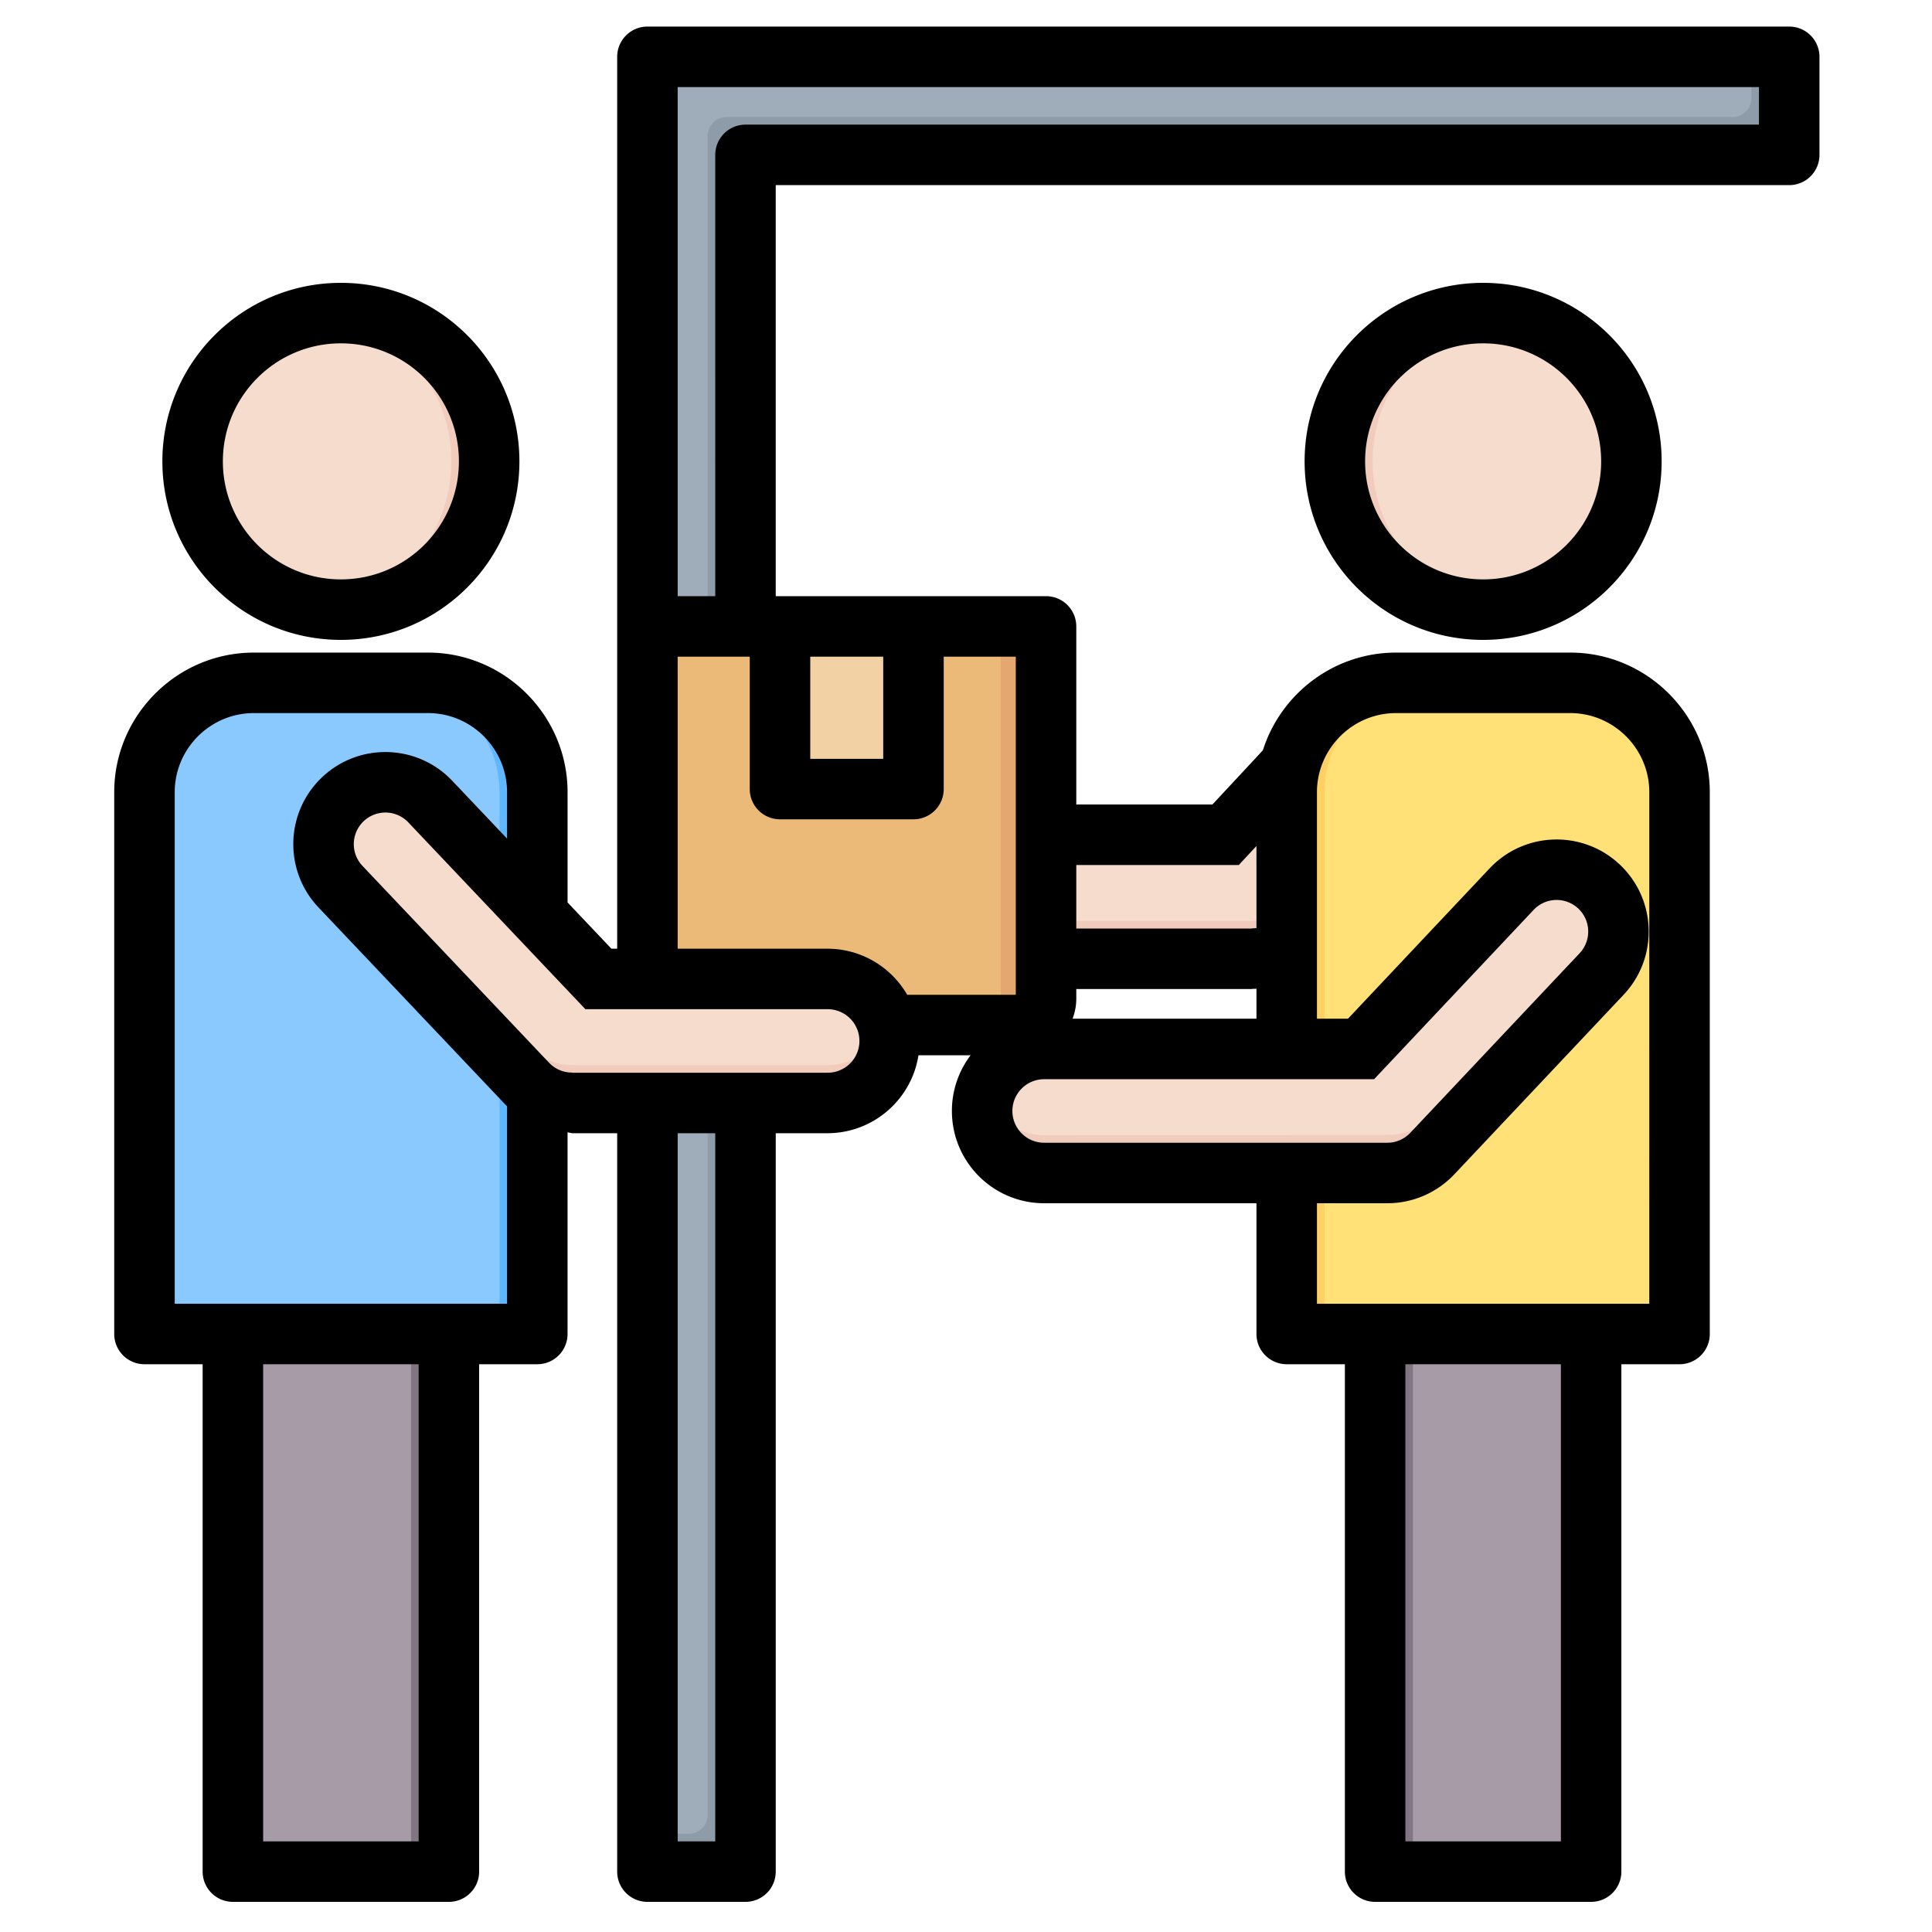 <?xml version="1.0" encoding="UTF-8"?> <svg xmlns="http://www.w3.org/2000/svg" xml:space="preserve" width="512" height="512" fill-rule="evenodd" style="enable-background:new 0 0 512 512" viewBox="0 0 511 511"><path fill="#f6dccd" d="M380.52 208.241c6.226-6.545 5.968-16.901-.577-23.127-6.544-6.227-16.902-5.969-23.127.576l-32.651 35.096h-83.808c-9.058 0-16.402 7.344-16.402 16.402s7.344 16.402 16.402 16.402h90.803v-.043c4.323 0 8.638-1.703 11.852-5.083z" data-original="#f6dccd"></path><path fill="#f1cbbc" d="M224.731 232.188c2.115 6.613 8.311 11.402 15.626 11.402h90.803v-.043c4.323 0 8.638-1.703 11.852-5.083l37.508-40.223a16.294 16.294 0 0 0 3.727-6.275c1.762 5.511.541 11.788-3.727 16.275l-37.508 40.223a16.304 16.304 0 0 1-11.852 5.083v.043h-90.803c-9.058 0-16.402-7.344-16.402-16.402 0-1.743.272-3.424.776-5z" data-original="#f1cbbc"></path><path fill="#a79ba7" d="M368.71 339.734a5.002 5.002 0 0 0-5 5v145.294a4.998 4.998 0 0 0 5 5h47.131a5 5 0 0 0 5.001-5V344.734a5.001 5.001 0 0 0-5.001-5H368.71z" data-original="#a79ba7"></path><path fill="#837683" d="M378.71 339.734a5.002 5.002 0 0 0-5 5v145.294a4.998 4.998 0 0 0 5 5h-10a5 5 0 0 1-5-5V344.734a5 5 0 0 1 5-5z" data-original="#837683"></path><path fill="#ffe177" d="M415.321 180.607h-46.092c-15.898 0-28.905 13.007-28.905 28.903v138.32a5.001 5.001 0 0 0 5 5h93.902a5 5 0 0 0 5-5V209.51c0-15.897-13.006-28.903-28.905-28.903z" data-original="#ffe177"></path><path fill="#ffd064" d="M379.229 180.607c-15.898 0-28.905 13.007-28.905 28.903v138.32a5.001 5.001 0 0 0 5 5h-10a5 5 0 0 1-5-5V209.51c0-15.896 13.007-28.903 28.905-28.903z" data-original="#ffd064"></path><path fill="#f6dccd" d="M392.275 82.811c-21.658 0-39.216 17.558-39.216 39.217s17.558 39.216 39.216 39.216c21.659 0 39.217-17.557 39.217-39.216s-17.558-39.217-39.217-39.217z" data-original="#f6dccd"></path><path fill="#f1cbbc" d="M397.275 83.127c-19.297 2.455-34.216 18.936-34.216 38.901s14.919 36.445 34.216 38.901a39.657 39.657 0 0 1-5 .315c-21.658 0-39.216-17.557-39.216-39.216s17.558-39.217 39.216-39.217c1.694 0 3.363.108 5 .316z" data-original="#f1cbbc"></path><path fill="#f6dccd" d="M423.562 257.671c6.226-6.544 5.968-16.901-.577-23.127-6.544-6.226-16.902-5.969-23.127.577l-39.877 42.322h-83.809c-9.058 0-16.401 7.344-16.401 16.402s7.343 16.402 16.401 16.402l90.803-.043c4.323 0 8.639-1.703 11.853-5.083z" data-original="#f6dccd"></path><path fill="#f1cbbc" d="M260.547 288.845c2.114 6.613 8.311 11.402 15.625 11.402l90.803-.043c4.323 0 8.639-1.703 11.853-5.083l44.734-47.45a16.298 16.298 0 0 0 3.727-6.274c1.762 5.51.541 11.788-3.727 16.274l-44.734 47.45a16.306 16.306 0 0 1-11.853 5.083l-90.803.043c-9.058 0-16.401-7.344-16.401-16.402 0-1.744.272-3.424.776-5z" data-original="#f1cbbc"></path><path fill="#9facba" d="M171.24 20.028a5 5 0 0 1 5-5h291.996c2.762 0 5 2.238 5 4.999v15.938a5 5 0 0 1-5 5H202.178a4.997 4.997 0 0 0-3.535 1.465 4.997 4.997 0 0 0-1.465 3.535v444.063a5 5 0 0 1-5 5H176.24a5.001 5.001 0 0 1-5-5.001z" data-original="#9facba"></path><path fill="#8d9ca8" d="M463.236 15.028h5c2.762 0 5 2.238 5 4.999v15.938a5 5 0 0 1-5 5H202.178a4.997 4.997 0 0 0-3.535 1.465 4.997 4.997 0 0 0-1.465 3.535v444.063a5 5 0 0 1-5 5H176.24a5.001 5.001 0 0 1-5-5.001v-4.999h10.938a5 5 0 0 0 5-5V35.965c0-1.326.527-2.598 1.465-3.535a4.997 4.997 0 0 1 3.535-1.465h266.058a5 5 0 0 0 5-5z" data-original="#8d9ca8"></path><path fill="#ecba78" d="M276.655 171.685a5.984 5.984 0 0 0-5.984-5.984h-93.432a5.984 5.984 0 0 0-5.984 5.984v92.39c0 3.87 3.156 7.026 7.026 7.026h91.347c3.87 0 7.027-3.156 7.027-7.026z" data-original="#ecba78"></path><path fill="#e3a76f" d="M257.661 271.101c3.869 0 7.026-3.156 7.026-7.026v-92.39a5.983 5.983 0 0 0-5.984-5.984h11.968a5.984 5.984 0 0 1 5.984 5.984v92.39c0 3.87-3.157 7.026-7.027 7.026z" data-original="#e3a76f"></path><path fill="#f2d1a5" d="M241.6 165.701h-35.291v37.019a5.983 5.983 0 0 0 5.984 5.984h23.324a5.984 5.984 0 0 0 5.983-5.984v-37.019z" data-original="#f2d1a5"></path><path fill="#a79ba7" d="M113.73 343.743c1.326 0 2.598.527 3.535 1.465a4.997 4.997 0 0 1 1.465 3.535v141.284a5 5 0 0 1-5 5.001H66.598a5.001 5.001 0 0 1-5-5.001V348.743a4.996 4.996 0 0 1 5-5z" data-original="#a79ba7"></path><path fill="#837683" d="M103.73 343.743h10c1.326 0 2.598.527 3.535 1.465a4.997 4.997 0 0 1 1.465 3.535v141.284a5 5 0 0 1-5 5.001h-10a5 5 0 0 0 5-5.001V348.743a4.997 4.997 0 0 0-1.465-3.535 4.997 4.997 0 0 0-3.535-1.465z" data-original="#837683"></path><path fill="#8ac9fe" d="M67.118 180.607h46.092c15.898 0 28.905 13.007 28.905 28.903v138.32a5.004 5.004 0 0 1-1.464 3.536 5.004 5.004 0 0 1-3.536 1.464H43.213a5.004 5.004 0 0 1-3.536-1.464 5.004 5.004 0 0 1-1.464-3.536V209.51c0-15.897 13.006-28.903 28.905-28.903z" data-original="#8ac9fe"></path><path fill="#60b7ff" d="M103.21 180.607h10c15.898 0 28.905 13.007 28.905 28.903v138.32a5.004 5.004 0 0 1-1.464 3.536 5.004 5.004 0 0 1-3.536 1.464h-10a5.004 5.004 0 0 0 3.536-1.464 5.004 5.004 0 0 0 1.464-3.536V209.51c0-15.896-13.007-28.903-28.905-28.903z" data-original="#60b7ff"></path><path fill="#f6dccd" d="M90.164 82.811c21.659 0 39.216 17.558 39.216 39.217s-17.557 39.216-39.216 39.216-39.217-17.557-39.217-39.216 17.558-39.217 39.217-39.217z" data-original="#f6dccd"></path><path fill="#f1cbbc" d="M85.164 83.127a39.656 39.656 0 0 1 5-.316c21.659 0 39.216 17.558 39.216 39.217s-17.557 39.216-39.216 39.216c-1.694 0-3.363-.107-5-.315 19.297-2.456 34.216-18.936 34.216-38.901s-14.919-36.446-34.216-38.901z" data-original="#f1cbbc"></path><path fill="#f6dccd" d="M90.083 234.543c-6.226-6.544-5.968-16.901.577-23.127 6.544-6.227 16.902-5.969 23.127.577l44.487 46.932h60.544c9.058 0 16.402 7.343 16.402 16.402 0 9.058-7.344 16.401-16.402 16.401h-67.539v-.042a16.308 16.308 0 0 1-11.852-5.083z" data-original="#f6dccd"></path><path fill="#f1cbbc" d="M234.444 270.327c.504 1.576.776 3.256.776 5 0 9.058-7.344 16.401-16.402 16.401h-67.539v-.042a16.308 16.308 0 0 1-11.852-5.083l-49.344-52.06c-4.268-4.486-5.489-10.764-3.727-16.274a16.298 16.298 0 0 0 3.727 6.274l49.344 52.06a16.308 16.308 0 0 0 11.852 5.083v.042h67.539c7.315 0 13.511-4.788 15.626-11.401z" data-original="#f1cbbc"></path><path d="M53.598 360.83H38.213a8 8 0 0 1-8-8V209.51c0-20.296 16.606-36.903 36.905-36.903h46.092c20.298 0 36.905 16.608 36.905 36.903v29.179l11.598 12.236h1.527V15.028a8 8 0 0 1 8-8h301.996a8 8 0 0 1 8 8v25.937a8 8 0 0 1-8 8H205.178v108.721h71.492a8 8 0 0 1 8 8v47.101h36.011l13.35-14.35c4.448-14.05 17.13-24.528 32.311-25.717.82-.064 1.647-.101 2.48-.111l46.499-.002c20.3 0 36.905 16.607 36.905 36.903v143.32a8 8 0 0 1-8 8h-15.385v134.198a7.999 7.999 0 0 1-7.999 7.999H363.71c-4.419 0-8-3.581-8-7.999V360.83h-15.386a8 8 0 0 1-8-8v-34.583h-56.152c-13.476 0-24.401-10.926-24.401-24.402a24.295 24.295 0 0 1 4.944-14.728h-13.788c-1.821 11.676-11.922 20.611-24.109 20.611h-13.64v195.3a7.999 7.999 0 0 1-8 7.999H171.24a8 8 0 0 1-8-7.999v-195.3h-11.961s-.431-.086-1.164-.259v53.361a8 8 0 0 1-8 8H126.73v134.198a8 8 0 0 1-8 7.999H61.598c-4.419 0-8-3.581-8-7.999zm80.517-139.021V209.51c0-11.496-9.407-20.903-20.905-20.903H67.118c-11.498 0-20.905 9.406-20.905 20.903v135.32h87.902v-52.238a10.637 10.637 0 0 1-.49-.481l-49.338-52.054-.01-.01c-9.26-9.746-8.873-25.16.869-34.427 9.745-9.272 25.168-8.887 34.443.864zm84.703 45.116h-63.984l-46.845-49.421a8.359 8.359 0 1 0-12.105 11.531l49.342 52.056a8.328 8.328 0 0 0 6.054 2.595v.042h67.538a8.402 8.402 0 1 0 0-16.803zm-39.578-16h39.578c9.028 0 16.912 4.903 21.132 12.192h28.72v-89.431h-19.064v35.015a8 8 0 0 1-8 8h-35.301a8 8 0 0 1-8-8v-35.015H179.24zm9.938 48.803h-9.938v187.3h9.938zm0-142.042V40.965a8 8 0 0 1 8-8h268.058v-9.938H179.24v134.659zm44.428 16h-19.301v27.015h19.301zm51.064 55.1v16.804h46.49v-.043c.389 0 .778-.027 1.164-.08v-21.706l-4.674 5.025zm0 32.804v2.498c0 1.885-.35 3.691-.988 5.355h48.642v-7.924c-.369.018-.739.027-1.109.028l-.055.043zm63.654 83.24h87.902V209.51c0-11.497-9.406-20.903-20.905-20.903l-46.323.001c-.473.006-.941.027-1.406.063-9.025.707-16.484 7.215-18.641 15.768a20.706 20.706 0 0 0-.627 5.071v59.933h8.203l37.521-39.822.013-.013c9.27-9.747 24.693-10.132 34.438-.86 9.739 9.265 10.129 24.671.878 34.417l-44.74 47.456-.012.013c-4.784 5.03-11.215 7.613-17.65 7.613h-18.651zm23.385 16v126.198h41.133V360.83zm-302.111 0v126.198h41.132V360.83zm297.377-58.583c2.209 0 4.406-.908 6.049-2.632l44.729-47.444.013-.013a8.359 8.359 0 0 0-12.104-11.532l-42.227 44.817h-87.263c-4.64 0-8.401 3.762-8.401 8.402s3.761 8.402 8.401 8.402zM90.164 74.811c26.077 0 47.216 21.139 47.216 47.217 0 26.077-21.139 47.216-47.216 47.216-26.078 0-47.217-21.139-47.217-47.216 0-26.078 21.139-47.217 47.217-47.217zm0 16c-17.241 0-31.217 13.976-31.217 31.217 0 17.24 13.976 31.216 31.217 31.216 17.24 0 31.216-13.976 31.216-31.216 0-17.241-13.976-31.217-31.216-31.217zm302.111-16c26.078 0 47.217 21.139 47.217 47.217 0 26.077-21.139 47.216-47.217 47.216-26.077 0-47.216-21.139-47.216-47.216 0-26.078 21.139-47.217 47.216-47.217zm0 16c-17.24 0-31.216 13.976-31.216 31.217 0 17.24 13.976 31.216 31.216 31.216 17.241 0 31.218-13.976 31.218-31.216 0-17.241-13.977-31.217-31.218-31.217z" data-original="#000000"></path></svg> 